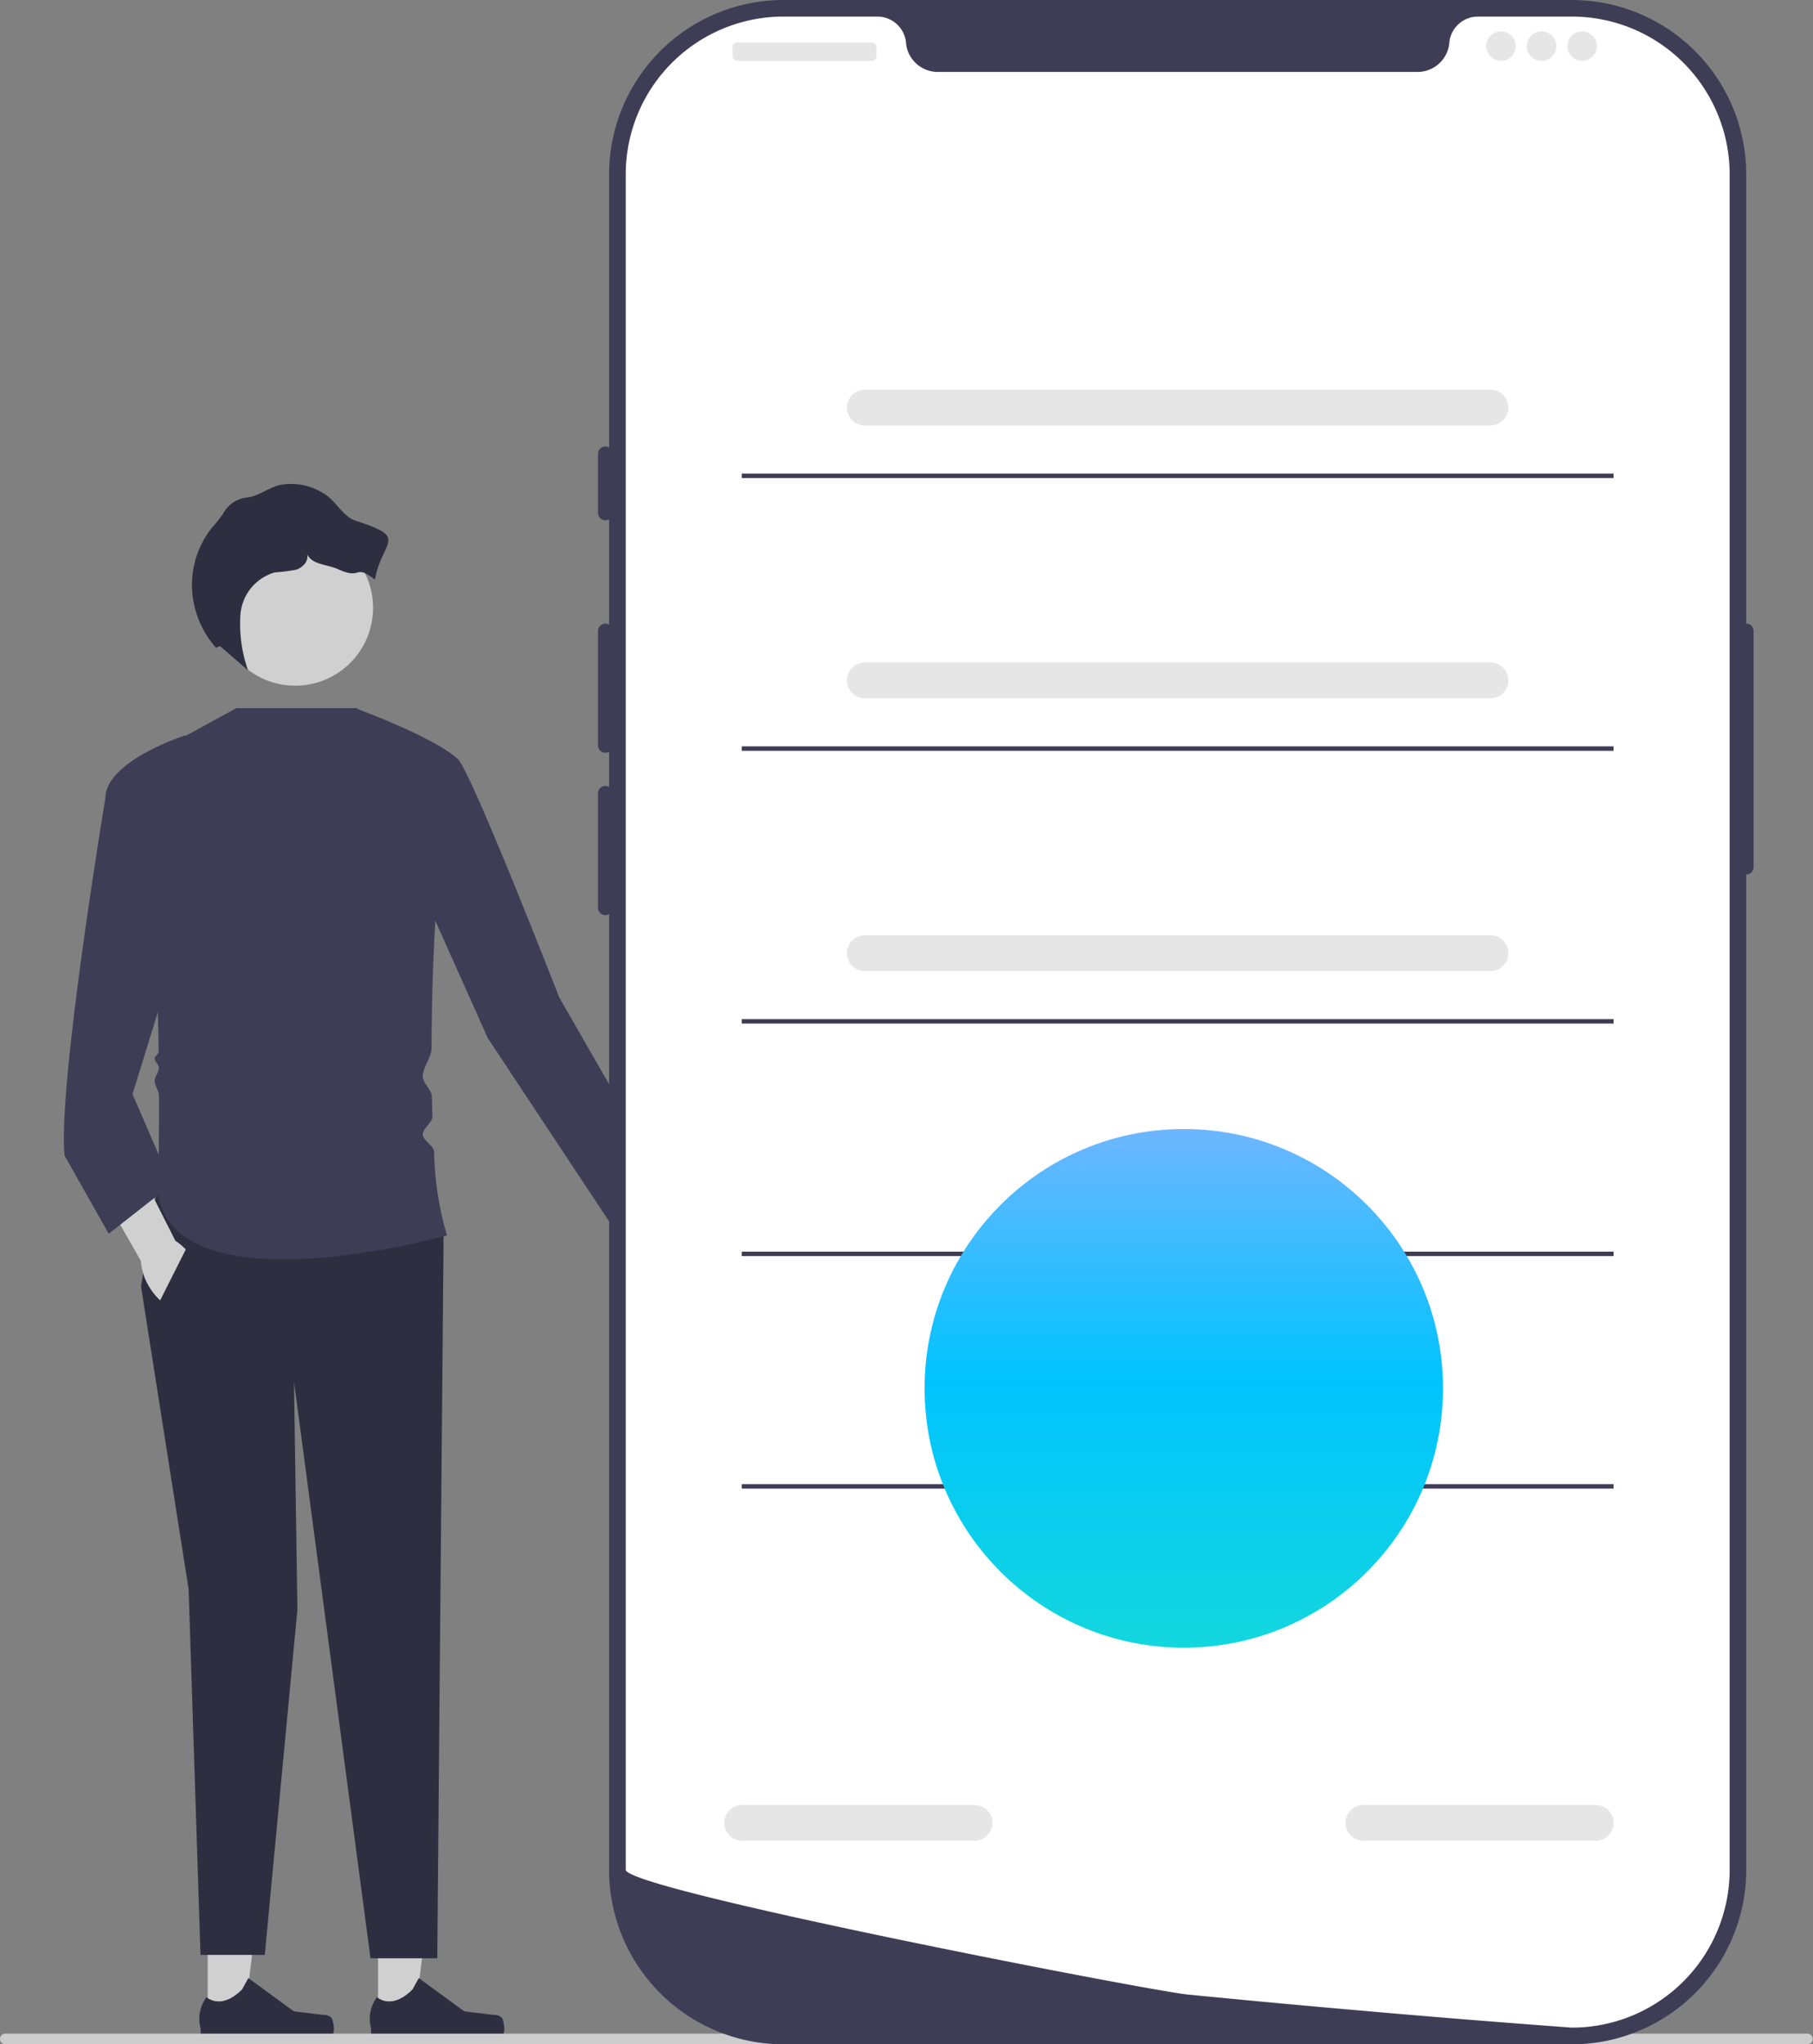 <svg id="Group_2828" data-name="Group 2828" xmlns="http://www.w3.org/2000/svg" xmlns:xlink="http://www.w3.org/1999/xlink" width="124.67" height="140.499" viewBox="0 0 124.67 140.499">
  <rect x="0" y="0" width="124.67" height="140.499" fill="#808080" stroke="none"/>
  <defs>
    <linearGradient id="linear-gradient" x1="0.5" x2="0.5" y2="1" gradientUnits="objectBoundingBox">
      <stop offset="0" stop-color="#6db6ff"/>
      <stop offset="0.481" stop-color="#00c3ff"/>
      <stop offset="1" stop-color="#13d7de"/>
    </linearGradient>
  </defs>
  <g id="Group_2358" data-name="Group 2358" transform="translate(4.391 33.239)">
    <path id="Path_3654" data-name="Path 3654" d="M140.782,263.542c.708,1.371.575,2.849-.3,3.3s-2.155-.3-2.863-1.667a3.864,3.864,0,0,1-.455-1.767l-2.929-5.849,2.774-1.316,2.593,5.906a3.863,3.863,0,0,1,1.178,1.394Z" transform="translate(-97.375 -210.734)" fill="#ffb6b6"/>
    <g id="Group_2356" data-name="Group 2356" transform="translate(21.032 95.949)">
      <path id="Path_3655" data-name="Path 3655" d="M84.6,430.005h2.5l1.188-9.633H84.6Z" transform="translate(-84.026 -420.372)" fill="#d1d0d0"/>
      <path id="Path_3656" data-name="Path 3656" d="M91.859,445.182h0a2.145,2.145,0,0,1,.119.706h0a.848.848,0,0,1-.848.848H83.4a.578.578,0,0,1-.578-.578v-.322a2.472,2.472,0,0,1,.405-2.161s.979.934,2.442-.529l.431-.781,3.123,2.284,1.731.213c.379.047.714-.007.909.321Z" transform="translate(-82.725 -435.606)" fill="#2f2e41"/>
    </g>
    <g id="Group_2357" data-name="Group 2357" transform="translate(9.315 95.949)">
      <path id="Path_3657" data-name="Path 3657" d="M46.48,430.005h2.5l1.188-9.633H46.479Z" transform="translate(-45.902 -420.372)" fill="#d1d0d0"/>
      <path id="Path_3658" data-name="Path 3658" d="M53.735,445.182h0a2.145,2.145,0,0,1,.119.706h0a.848.848,0,0,1-.848.848H45.272a.578.578,0,0,1-.578-.578v-.322a2.472,2.472,0,0,1,.405-2.161s.979.934,2.442-.529l.431-.781,3.123,2.284,1.731.213c.379.047.714-.007.909.321Z" transform="translate(-44.601 -435.606)" fill="#2f2e41"/>
    </g>
    <path id="Path_3659" data-name="Path 3659" d="M32.607,266.777l-1.052,6.429,3.273,20.808.818,25.133h4.419l2.244-23.731-.234-15.664,5.26,39.628h4.592l.434-49.681Z" transform="translate(-26.249 -218.031)" fill="#2f2e41"/>
    <path id="Path_3660" data-name="Path 3660" d="M35.466,158.369h8.273l7.157,4.208c-1.114-.283-1.975,10.052-2,19.184,0,.607-.6,1.3-.6,1.9,0,.511.615.919.626,1.414q.015.695.038,1.364c.013.37-.68.861-.664,1.217.021.455.752.771.779,1.2a21.561,21.561,0,0,0,.887,5.755s-18.47,5.143-19.873-2.806c0,0,.08-2.857.069-6.8,0-.35-.3-.668-.3-1.034,0-.272.292-.589.289-.869,0-.23-.286-.433-.289-.668,0-.14.277-.309.275-.451-.112-7.5-.616-16.958-2.38-19.4l7.715-4.208Z" transform="translate(-23.614 -142.939)" fill="#3f3d56"/>
    <path id="Path_3661" data-name="Path 3661" d="M79.483,158.369s5.361,1.948,7.062,3.5c.9.825,6.966,16.373,6.966,16.373l8.42,14.664-4.377,1.662L88.6,181.047l-3.975-8.884-5.144-13.794Z" transform="translate(-59.448 -142.939)" fill="#3f3d56"/>
    <path id="Path_3662" data-name="Path 3662" d="M27.84,265.834c.782,1.331.729,2.813-.118,3.311s-2.167-.178-2.949-1.509a3.864,3.864,0,0,1-.55-1.74l-3.242-5.681,2.7-1.465,2.91,5.756a3.863,3.863,0,0,1,1.251,1.328Z" transform="translate(-18.924 -212.471)" fill="#d1d0d0"/>
    <path id="Path_3663" data-name="Path 3663" d="M24.973,169.833l-2.338-5.377s-5.494,1.753-5.494,4.325c0,0-3.273,19.639-2.806,24.549l3.039,5.377,4.325-3.39-2.689-6.2,5.962-19.288Z" transform="translate(-14.289 -147.155)" fill="#3f3d56"/>
    <path id="Path_3664" data-name="Path 3664" d="M33.407,283.285l2.758-5.477,3.219,4.442-2.9,2.806Z" transform="translate(-27.532 -225.672)" fill="#2f2e41"/>
    <circle id="Ellipse_246" data-name="Ellipse 246" cx="5.351" cy="5.351" r="5.351" transform="translate(10.56 3.184)" fill="#d1d0d0"/>
    <path id="Path_3665" data-name="Path 3665" d="M54.218,110.717c-.93-.3-1.37-1.4-2.22-1.883a4.13,4.13,0,0,0-3.1-.561c-.636.184-1.191.591-1.828.773a1.928,1.928,0,0,1-.347.065,2.1,2.1,0,0,0-1.615,1.073l-.009.015a7.426,7.426,0,0,1-.74.936,6.316,6.316,0,0,0-1.415,4.031,6.529,6.529,0,0,0,1.657,4.275l.267-.123L46.8,120.99a9.609,9.609,0,0,1-.519-3.878,3.277,3.277,0,0,1,2.35-2.85,12.914,12.914,0,0,0,1.476-.188c.474-.151.91-.638.747-1.108.293.775,1.387.73,2.14,1.076,1.685.776,1.068-.423,2.531.718.494-2.738,2.387-2.861-1.306-4.043Z" transform="translate(-34.135 -108.159)" fill="#2f2e41"/>
  </g>
  <path id="Path_3666" data-name="Path 3666" d="M0,455.162a.365.365,0,0,0,.366.366H124.3a.366.366,0,0,0,0-.731H.366A.365.365,0,0,0,0,455.162Z" transform="translate(0 -315.029)" fill="#ccc"/>
  <path id="Path_3667" data-name="Path 3667" d="M202.492,140.5H148.273a12,12,0,0,1-11.99-11.99V11.99A12,12,0,0,1,148.273,0h54.219a12,12,0,0,1,11.989,11.99v116.52a12,12,0,0,1-11.989,11.99Z" transform="translate(-94.401)" fill="#3f3d56"/>
  <path id="Path_3668" data-name="Path 3668" d="M389.592,139.464a.508.508,0,0,0-.507.507V156.2a.507.507,0,1,0,1.014,0V139.971A.508.508,0,0,0,389.592,139.464Z" transform="translate(-269.512 -96.604)" fill="#3f3d56"/>
  <path id="Path_3669" data-name="Path 3669" d="M215.913,14.56V131.077A10.85,10.85,0,0,1,205.771,141.9h0c-.084.005-.167.01-.254.013-.15.008-.3.01-.451.01l-1.577-.117c-1.03-.076-2.528-.19-4.4-.34q-.841-.065-1.775-.142c-1.243-.1-2.607-.213-4.07-.34-.583-.048-1.187-.1-1.8-.155-3.15-.271-6.677-.588-10.4-.948q-.943-.088-1.9-.183c-.167-.018-.337-.033-.507-.051-2.653-.261-38.635-7.215-38.635-8.574V14.56A10.848,10.848,0,0,1,150.847,3.71h6.477a1.978,1.978,0,0,1,1.955,1.839c.008.068.015.137.028.205a2.2,2.2,0,0,0,2.194,1.76h32.908a2.2,2.2,0,0,0,2.194-1.76c.013-.068.02-.137.028-.205a1.978,1.978,0,0,1,1.955-1.839h6.477A10.848,10.848,0,0,1,215.913,14.56Z" transform="translate(-96.974 -2.57)" fill="#fff"/>
  <path id="Path_3670" data-name="Path 3670" d="M134.316,99.853a.508.508,0,0,0-.507.507v4.058a.507.507,0,1,0,1.014,0V100.36A.508.508,0,0,0,134.316,99.853Z" transform="translate(-92.687 -69.166)" fill="#3f3d56"/>
  <path id="Path_3671" data-name="Path 3671" d="M134.316,139.464a.508.508,0,0,0-.507.507v7.862a.507.507,0,1,0,1.014,0v-7.862A.508.508,0,0,0,134.316,139.464Z" transform="translate(-92.687 -96.604)" fill="#3f3d56"/>
  <path id="Path_3672" data-name="Path 3672" d="M134.316,175.773a.508.508,0,0,0-.507.507v7.862a.507.507,0,1,0,1.014,0V176.28A.508.508,0,0,0,134.316,175.773Z" transform="translate(-92.687 -121.755)" fill="#3f3d56"/>
  <rect id="Rectangle_1628" data-name="Rectangle 1628" width="9.891" height="1.268" rx="0.31" transform="translate(50.378 2.917)" fill="#e6e6e6"/>
  <circle id="Ellipse_247" data-name="Ellipse 247" cx="1.014" cy="1.014" r="1.014" transform="translate(102.201 2.156)" fill="#e6e6e6"/>
  <circle id="Ellipse_248" data-name="Ellipse 248" cx="1.014" cy="1.014" r="1.014" transform="translate(104.991 2.156)" fill="#e6e6e6"/>
  <circle id="Ellipse_249" data-name="Ellipse 249" cx="1.014" cy="1.014" r="1.014" transform="translate(107.78 2.156)" fill="#e6e6e6"/>
  <path id="Path_3673" data-name="Path 3673" d="M233.764,89.618H190.739a1.229,1.229,0,1,1,0-2.459h43.025a1.229,1.229,0,1,1,0,2.459Z" transform="translate(-131.27 -60.373)" fill="#e6e6e6"/>
  <path id="Path_3674" data-name="Path 3674" d="M318.26,406.117H302.279a1.229,1.229,0,1,1,0-2.458H318.26a1.229,1.229,0,0,1,0,2.458Z" transform="translate(-208.532 -279.607)" fill="#e6e6e6"/>
  <path id="Path_3675" data-name="Path 3675" d="M179.26,406.117H163.279a1.229,1.229,0,1,1,0-2.458H179.26a1.229,1.229,0,1,1,0,2.458Z" transform="translate(-112.249 -279.607)" fill="#e6e6e6"/>
  <rect id="Rectangle_1629" data-name="Rectangle 1629" width="59.952" height="0.307" transform="translate(51.005 32.547)" fill="#3f3d56"/>
  <path id="Path_3676" data-name="Path 3676" d="M233.764,150.618H190.739a1.229,1.229,0,1,1,0-2.459h43.025a1.229,1.229,0,1,1,0,2.459Z" transform="translate(-131.27 -102.627)" fill="#e6e6e6"/>
  <rect id="Rectangle_1630" data-name="Rectangle 1630" width="59.952" height="0.307" transform="translate(51.005 51.294)" fill="#3f3d56"/>
  <path id="Path_3677" data-name="Path 3677" d="M233.764,211.618H190.739a1.229,1.229,0,1,1,0-2.459h43.025a1.229,1.229,0,1,1,0,2.459Z" transform="translate(-131.27 -144.88)" fill="#e6e6e6"/>
  <rect id="Rectangle_1631" data-name="Rectangle 1631" width="59.952" height="0.307" transform="translate(51.005 70.04)" fill="#3f3d56"/>
  <rect id="Rectangle_1632" data-name="Rectangle 1632" width="59.952" height="0.307" transform="translate(51.005 86.021)" fill="#3f3d56"/>
  <rect id="Rectangle_1633" data-name="Rectangle 1633" width="59.952" height="0.307" transform="translate(51.005 102.001)" fill="#3f3d56"/>
  <circle id="Ellipse_250" data-name="Ellipse 250" cx="17.824" cy="17.824" r="17.824" transform="translate(63.579 77.594)" fill="url(#linear-gradient)"/>
</svg>
